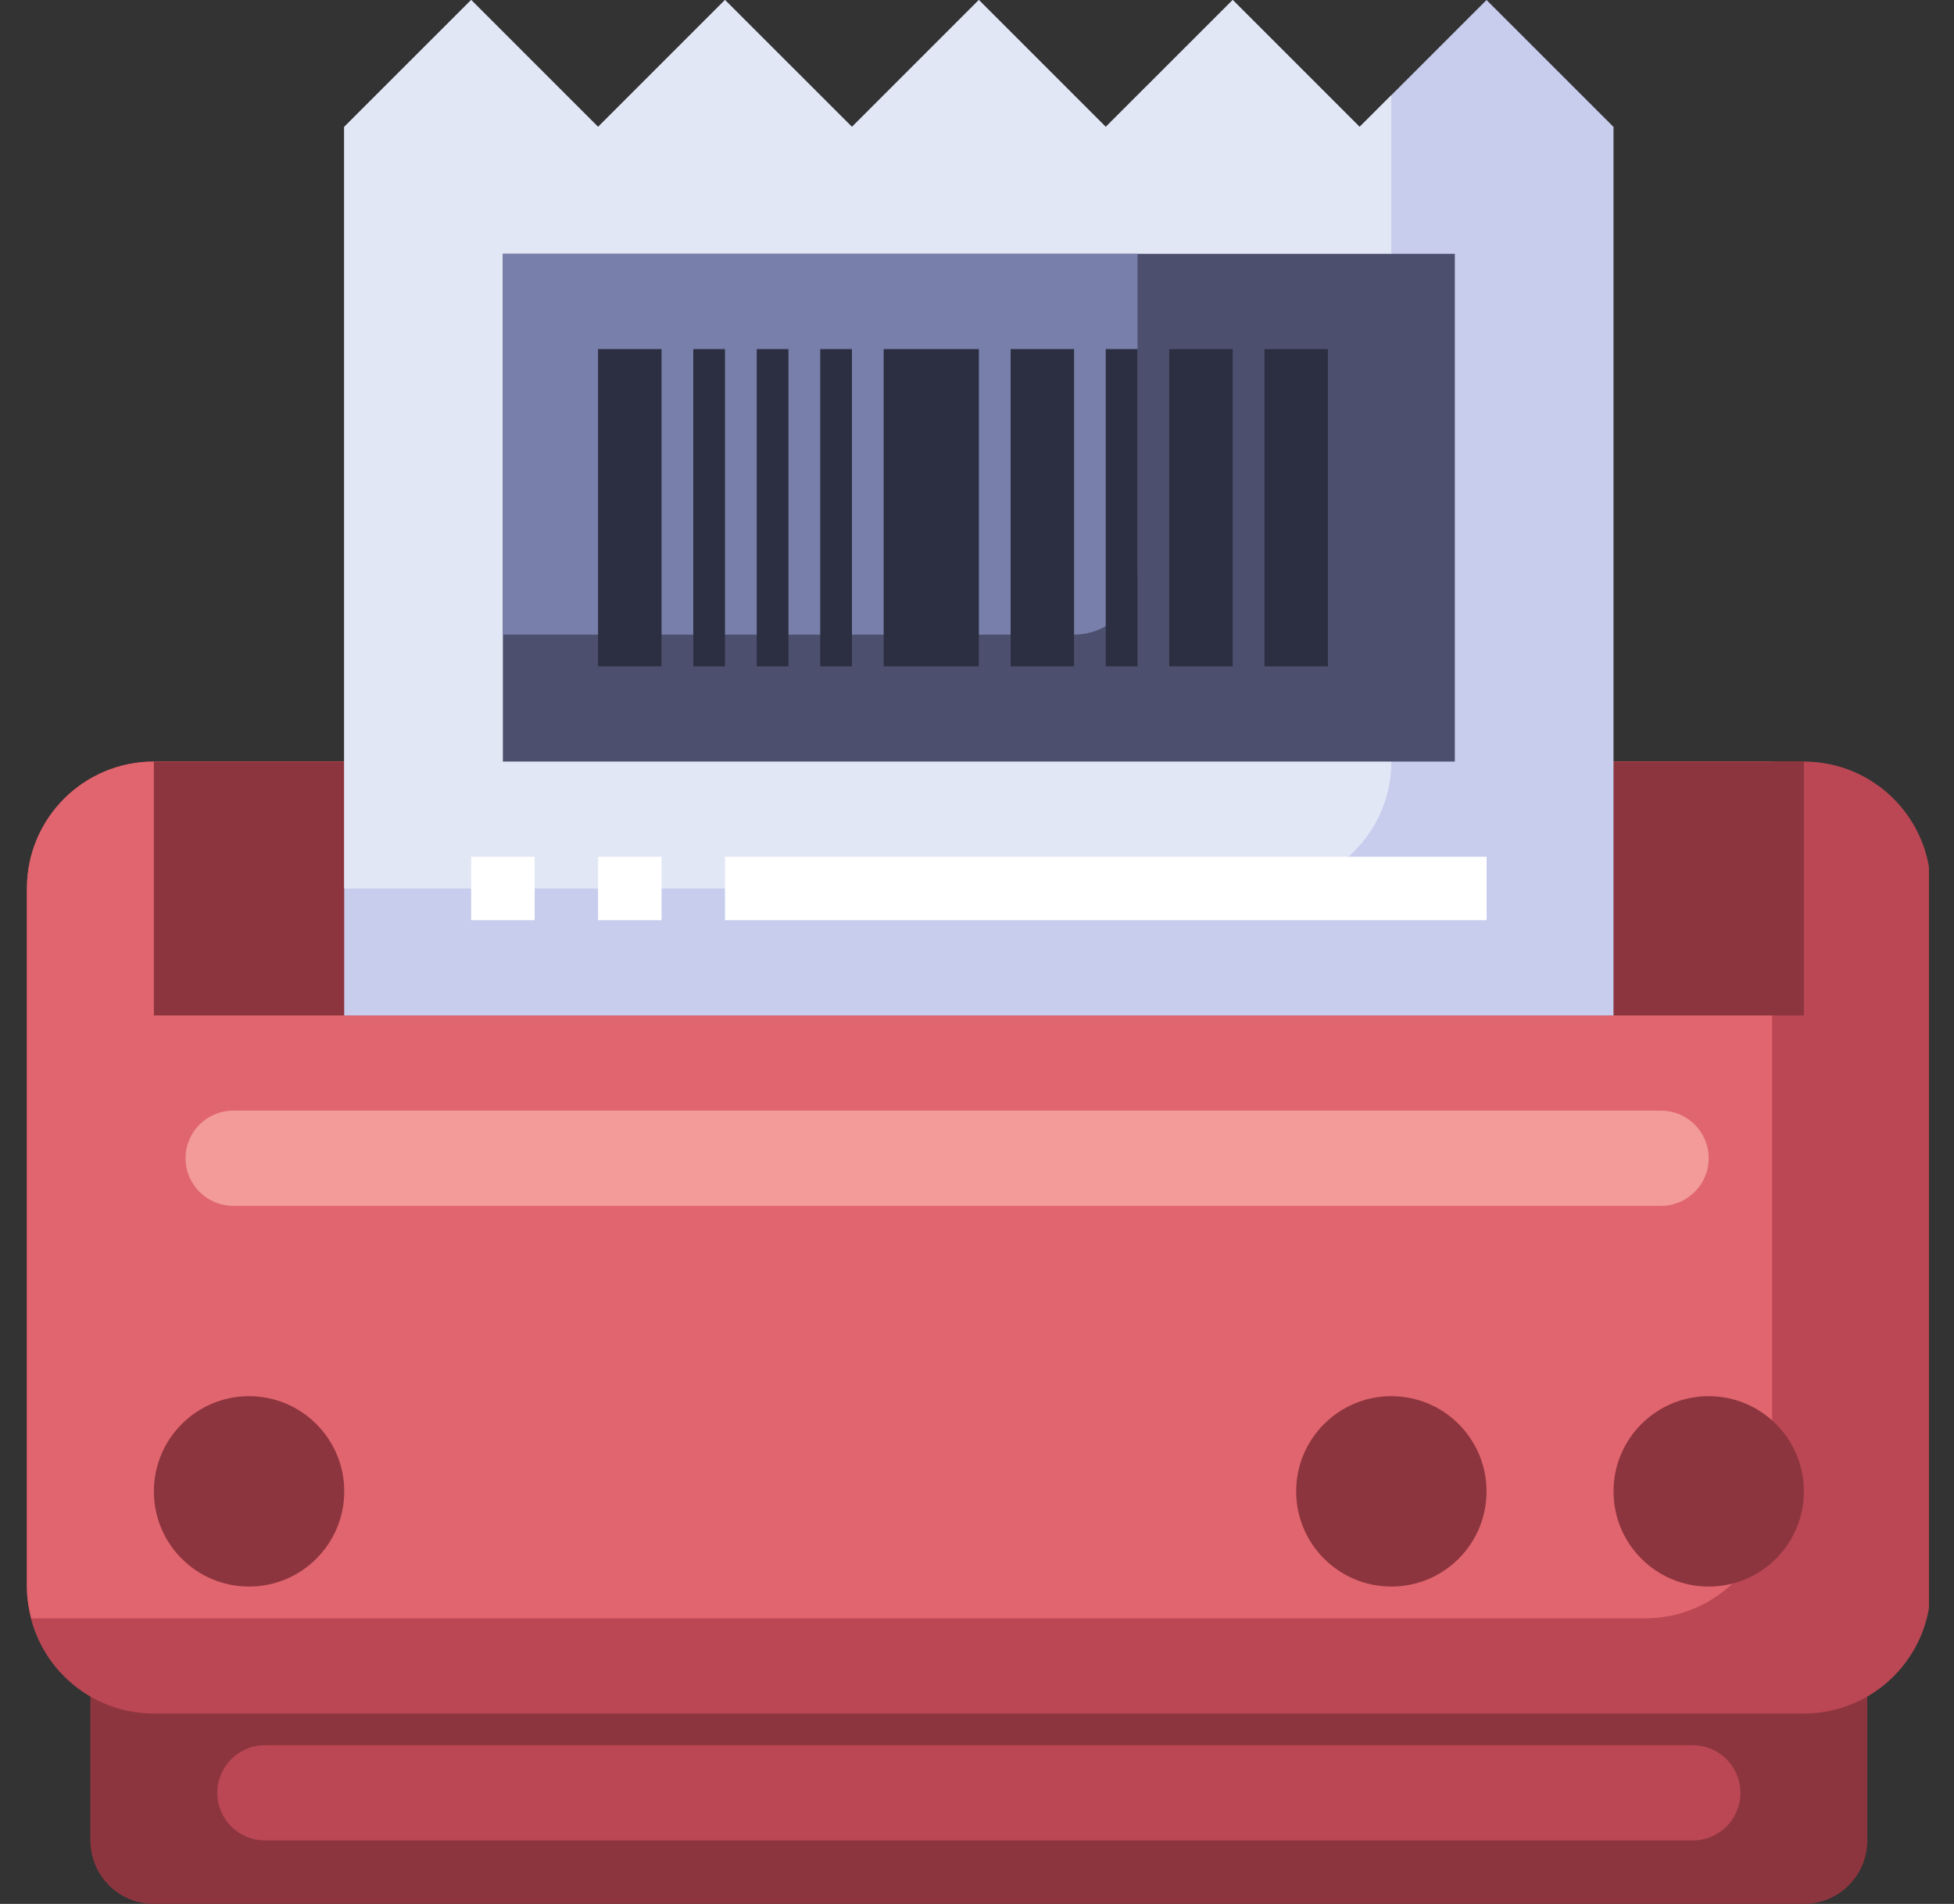<svg width="39" height="38" viewBox="0 0 39 38" fill="none" xmlns="http://www.w3.org/2000/svg">
<rect x="0" y="0" width="39" height="38" fill="#333333" stroke="none"/>
<g clip-path="url(#clip0_812_11653)">
<path d="M1.804 33.566V36.733C1.804 37.433 2.371 38 3.07 38H36.004C36.703 38 37.27 37.433 37.27 36.733V33.566" fill="#8D353E"/>
<path d="M6.87 15.2H3.07C1.671 15.2 0.537 16.334 0.537 17.733V31.667C0.537 33.066 1.671 34.2 3.07 34.2H36.004C37.403 34.2 38.537 33.066 38.537 31.667V17.733C38.537 16.334 37.403 15.2 36.004 15.2H32.204" fill="#BA4753"/>
<path d="M32.204 15.2H6.87H3.07C1.671 15.2 0.537 16.334 0.537 17.733V31.667C0.537 31.887 0.574 32.097 0.626 32.3H32.837C34.236 32.3 35.37 31.166 35.37 29.767V15.2H32.204Z" fill="#E1656E"/>
<path d="M36.004 15.2V20.267H3.071V15.2" fill="#8D353E"/>
<path d="M32.204 20.267V2.533L29.67 0L27.137 2.533L24.604 0L22.07 2.533L19.537 0L17.004 2.533L14.47 0L11.937 2.533L9.404 0L6.87 2.533V20.267" fill="#C8CDED"/>
<path d="M25.237 17.733C26.636 17.733 27.77 16.599 27.77 15.2V1.9L27.137 2.533L24.604 0L22.07 2.533L19.537 0L17.004 2.533L14.47 0L11.937 2.533L9.404 0L6.87 2.533V17.733H25.237Z" fill="#E2E7F6"/>
<path d="M34.104 31.666C35.153 31.666 36.004 30.816 36.004 29.766C36.004 28.717 35.153 27.866 34.104 27.866C33.054 27.866 32.204 28.717 32.204 29.766C32.204 30.816 33.054 31.666 34.104 31.666Z" fill="#8D353E"/>
<path d="M27.77 31.666C28.82 31.666 29.67 30.816 29.67 29.766C29.67 28.717 28.82 27.866 27.77 27.866C26.721 27.866 25.87 28.717 25.87 29.766C25.87 30.816 26.721 31.666 27.77 31.666Z" fill="#8D353E"/>
<path d="M4.971 31.666C6.02 31.666 6.871 30.816 6.871 29.766C6.871 28.717 6.02 27.866 4.971 27.866C3.921 27.866 3.071 28.717 3.071 29.766C3.071 30.816 3.921 31.666 4.971 31.666Z" fill="#8D353E"/>
<path d="M9.404 17.1H10.671V18.366H9.404V17.1Z" fill="white"/>
<path d="M11.937 17.1H13.204V18.366H11.937V17.1Z" fill="white"/>
<path d="M14.47 17.1H29.671V18.366H14.47V17.1Z" fill="white"/>
<path d="M29.037 5.066V15.2H10.037V5.066H29.037Z" fill="#4C506E"/>
<path d="M10.037 5.066V12.666H21.437C22.137 12.666 22.704 12.1 22.704 11.4V5.066H10.037Z" fill="#787FAA"/>
<path d="M11.937 6.967H13.204V13.3H11.937V6.967Z" fill="#2C2F41"/>
<path d="M23.337 6.967H24.604V13.3H23.337V6.967Z" fill="#2C2F41"/>
<path d="M25.237 6.967H26.504V13.3H25.237V6.967Z" fill="#2C2F41"/>
<path d="M14.47 6.967V13.3H13.837V6.967H14.47Z" fill="#2C2F41"/>
<path d="M15.737 6.967V13.3H15.104V6.967H15.737Z" fill="#2C2F41"/>
<path d="M17.004 6.967V13.3H16.371V6.967H17.004Z" fill="#2C2F41"/>
<path d="M19.537 6.967V13.3H17.637V6.967H19.537Z" fill="#2C2F41"/>
<path d="M21.437 6.967V13.3H20.171V6.967H21.437Z" fill="#2C2F41"/>
<path d="M22.704 6.967V13.3H22.07V6.967H22.704Z" fill="#2C2F41"/>
<path d="M33.787 36.733H5.287C4.763 36.733 4.337 36.307 4.337 35.783C4.337 35.259 4.763 34.833 5.287 34.833H33.787C34.312 34.833 34.737 35.259 34.737 35.783C34.737 36.307 34.312 36.733 33.787 36.733Z" fill="#BA4753"/>
<path d="M33.154 24.067H4.654C4.129 24.067 3.704 23.641 3.704 23.117C3.704 22.593 4.129 22.167 4.654 22.167H33.154C33.678 22.167 34.104 22.593 34.104 23.117C34.104 23.641 33.678 24.067 33.154 24.067Z" fill="#F29B99"/>
</g>
<defs>
<clipPath id="clip0_812_11653">
<rect width="38" height="38" fill="white" transform="translate(0.5)"/>
</clipPath>
</defs>
</svg>
